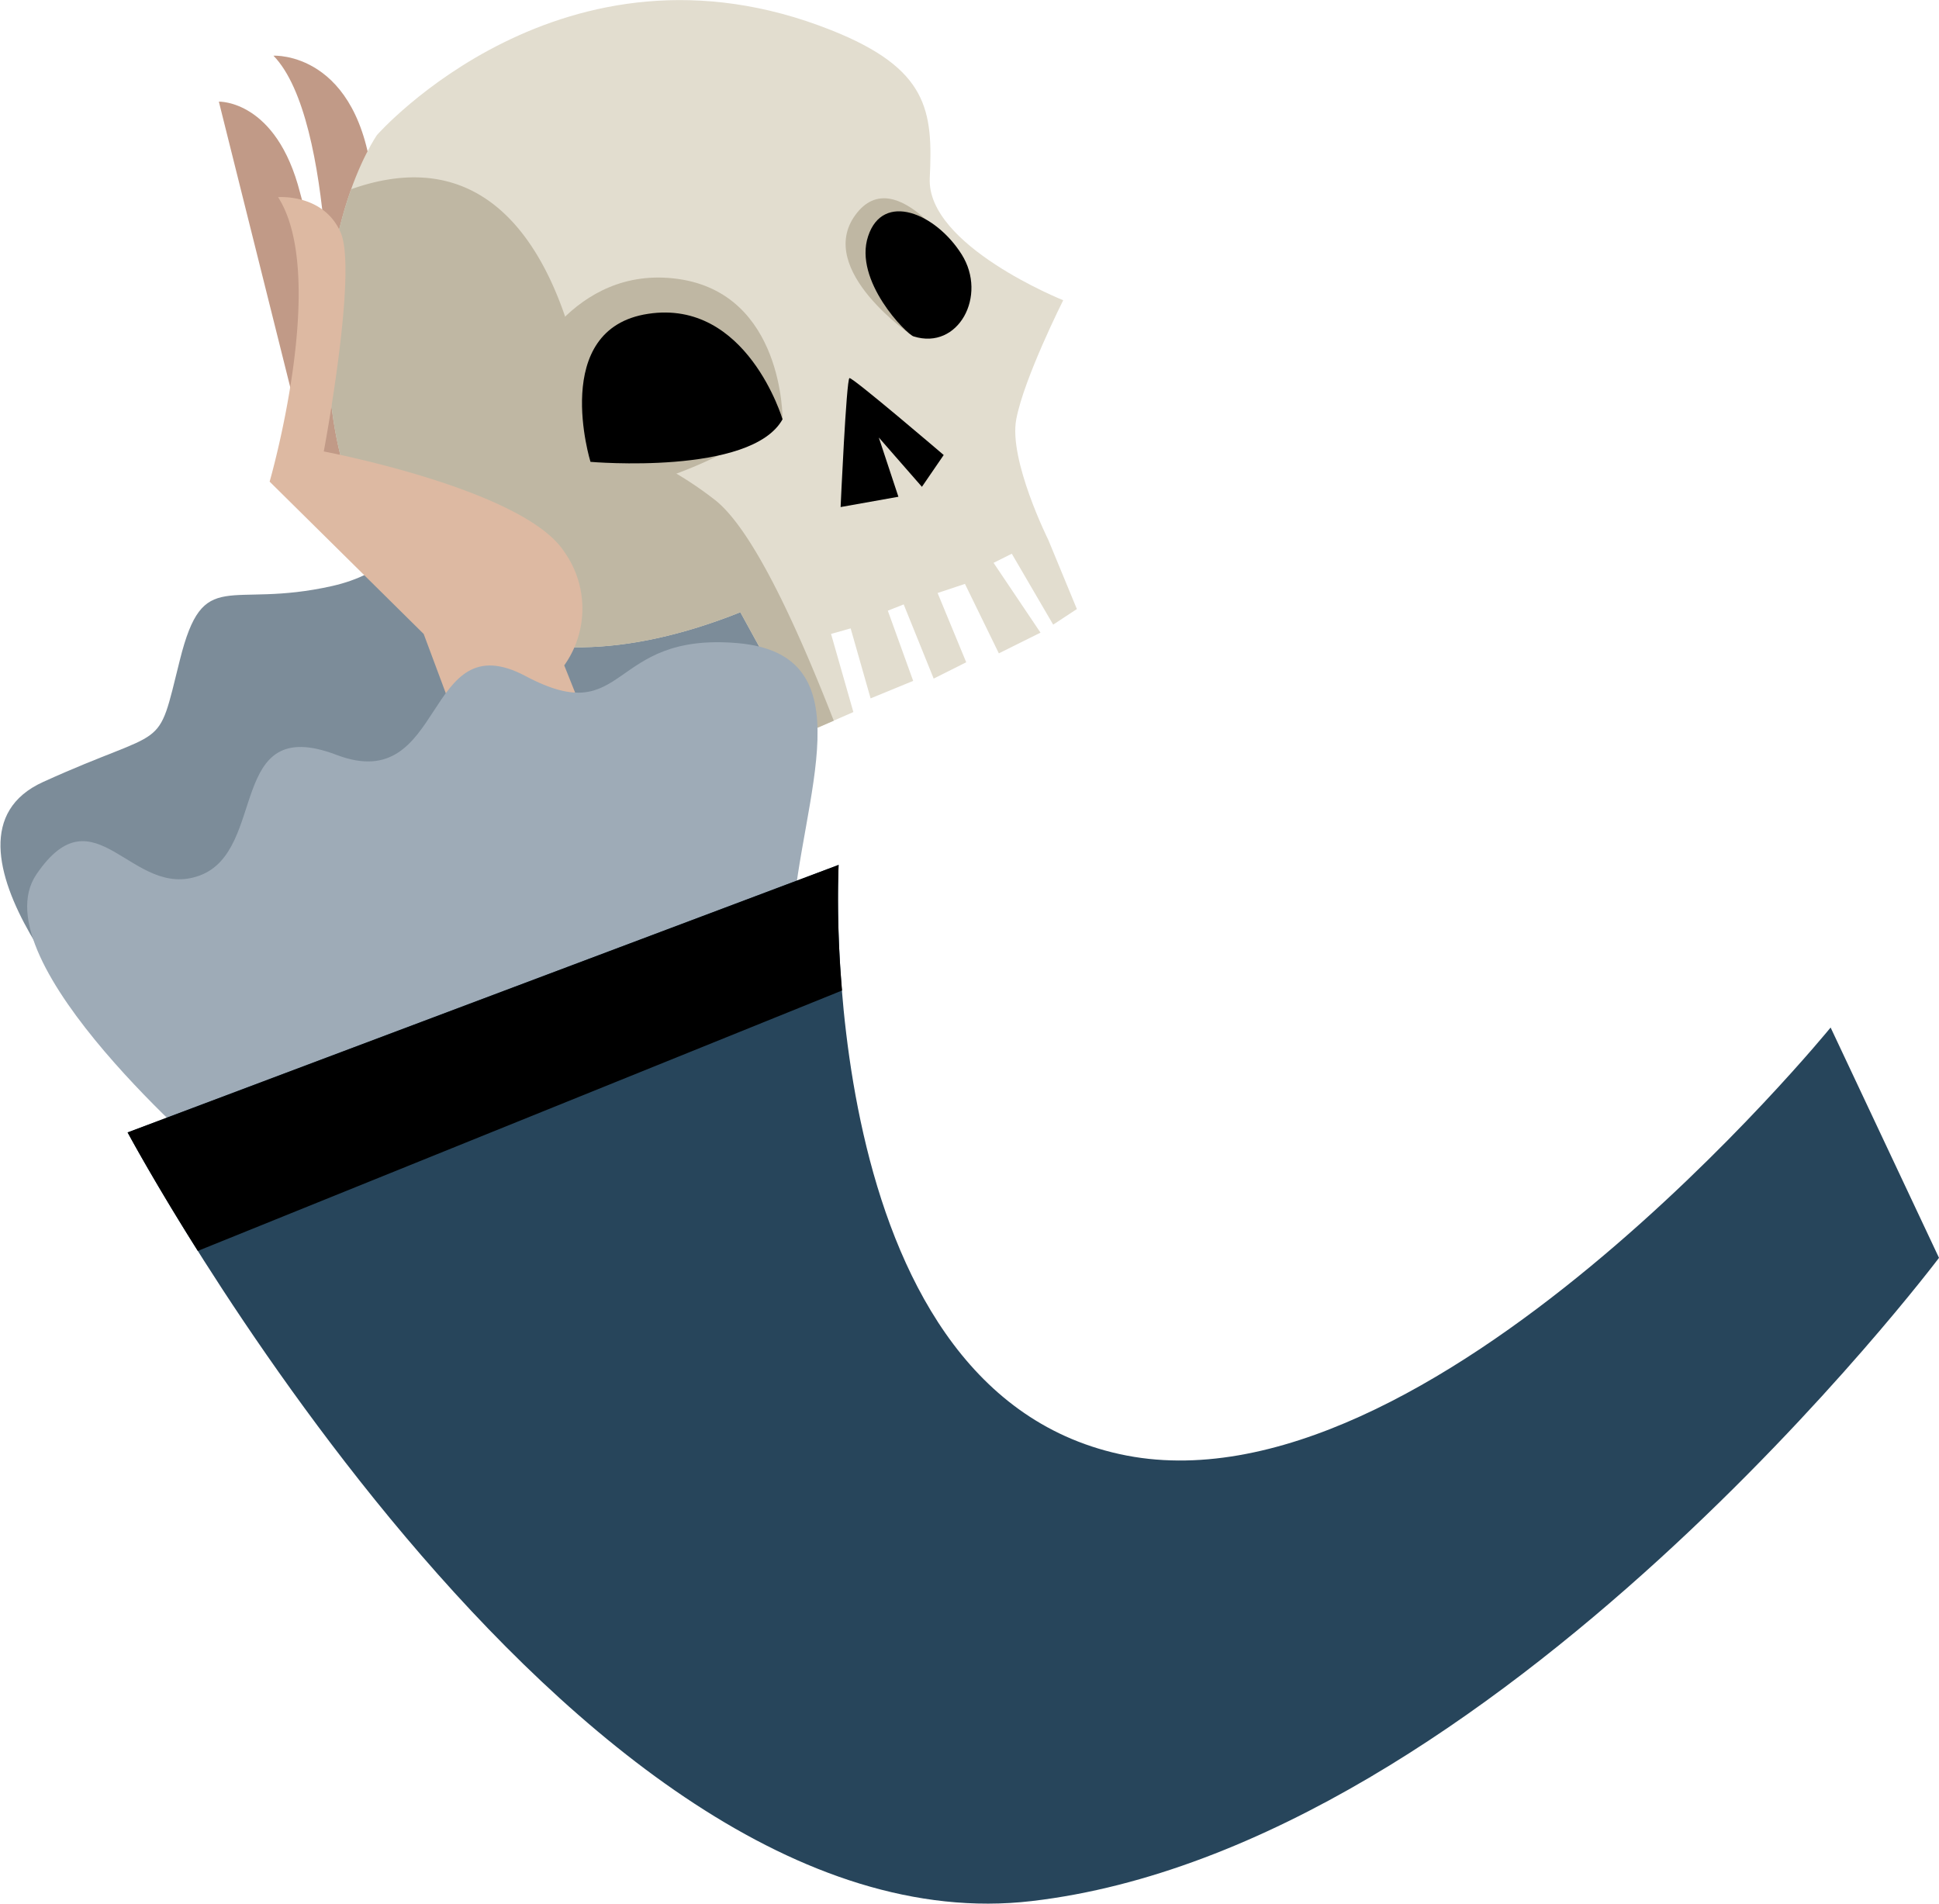 <svg id="Capa_1" data-name="Capa 1" xmlns="http://www.w3.org/2000/svg" viewBox="0 0 212.72 208.85"><defs><style>.cls-1{fill:#7c8c99;}.cls-2{fill:#c19a87;}.cls-3{fill:#e2ddcf;}.cls-4{fill:#bfb7a3;}.cls-5{fill:#ddb9a2;}.cls-6{fill:#9eabb7;}.cls-7{fill:#27455b;}</style></defs><title>personaje</title><path class="cls-1" d="M56.14,55c-9.29-4.09-8.17,6.69-19.69,9.29S22.33,62,19.73,72.42s-1.11,7.06-15,13.37S12.3,114.4,12.3,114.4l55.91-9.85c.56-.55,19.69-9.47,19.88-25.82S65.43,59.05,56.14,55Z"/><path class="cls-2" d="M32.92,21.15c-2.6-10.21-8.91-10-8.91-10l10.4,41.61s12.81,8.36,13.37,8.36l-2-13.37S35.52,31.37,32.92,21.15Z"/><path class="cls-2" d="M30,6.11c6.87,7.06,6.13,34.18,6.13,34.18L58.37,52.17s-16-17.27-17.46-31.94S30,6.11,30,6.11Z"/><path class="cls-3" d="M111.49,46c.84-4.49,5.15-13.06,5.15-13.06s-15-6-14.64-13.4-.16-12-10.81-16.23C61.77-8.4,41.36,14.81,41.36,14.81s-7.84,11.13-4.78,31.31S55.73,77.35,81.22,67.17l7.25,13.2,5.15-2.25-2.45-8.57,2.15-.61,2.19,7.68,4.67-1.92L97.4,67l1.74-.69,3.29,8.14L106,72.66l-3.14-7.6,3-1,3.72,7.62,4.57-2.27L109,61.75l2-1,4.54,7.78,2.6-1.71-3.14-7.6S110.64,50.47,111.49,46Z"/><path class="cls-4" d="M78.24,54.7a39.21,39.21,0,0,0-13.52-6.77s-2.28-35.64-26.2-27.17c-1.87,5.22-3.69,13.8-1.94,25.36C39.64,66.3,55.73,77.35,81.22,67.17l7.25,13.2,3-1.3C88,70.19,82.75,58,78.24,54.7Z"/><path class="cls-4" d="M93.85,23.57c-4.47,6.08,6.34,13.35,6.34,13.35l1.36-6.4,3.8-1.89S98.31,17.49,93.85,23.57Z"/><path d="M95.24,25.91c-1.63,4.87,4.22,10.78,5,11,4.89,1.54,8.12-4.46,5.26-9S96.86,21,95.24,25.91Z"/><path class="cls-4" d="M74.36,30.6C62.74,29,57.69,40.72,57.69,40.72L64,53.12C71.5,55.61,85.85,46,85.85,46S86,32.21,74.36,30.6Z"/><path d="M71.1,34.43c-10.83,1.64-6.32,16.24-6.32,16.24S82.41,52.2,85.85,46C85.85,46,81.93,32.78,71.1,34.43Z"/><path d="M92.22,55.63l6.34-1.13L96.41,48l4.73,5.41,2.39-3.49s-10-8.55-10.34-8.44S92.22,55.63,92.22,55.63Z"/><path class="cls-5" d="M61.9,60.53c-4.46-6.87-26.38-11-26.38-11s3.72-19.69,1.86-24-6.87-3.9-6.87-3.9c5.57,8.73-.93,31.21-.93,31.21l16.9,16.71,13.37,35.85L76,108.27,61.9,73A10.75,10.75,0,0,0,61.9,60.53Z"/><path class="cls-6" d="M80.94,70.56c-14.35-1.25-12,9.61-23.27,3.62S49,87.42,36.92,82.82s-7.53,10.45-15,13.23S10.45,86.44,4,95.92s19.78,31.76,19.78,31.76L65.06,120c.41-.14,20.89-5.44,21.87-19S95.28,71.82,80.94,70.56Z"/><path class="cls-7" d="M122.82,159.53C89,152.1,92,94.89,92,94.89L14,124.24s48.29,90.27,99.18,84.33S212.72,138,212.72,138l-11.89-25.27S156.63,167,122.82,159.53Z"/><path d="M92,94.89,14,124.24s2.78,5.2,7.7,13l70.68-28.57A113,113,0,0,1,92,94.89Z"/></svg>